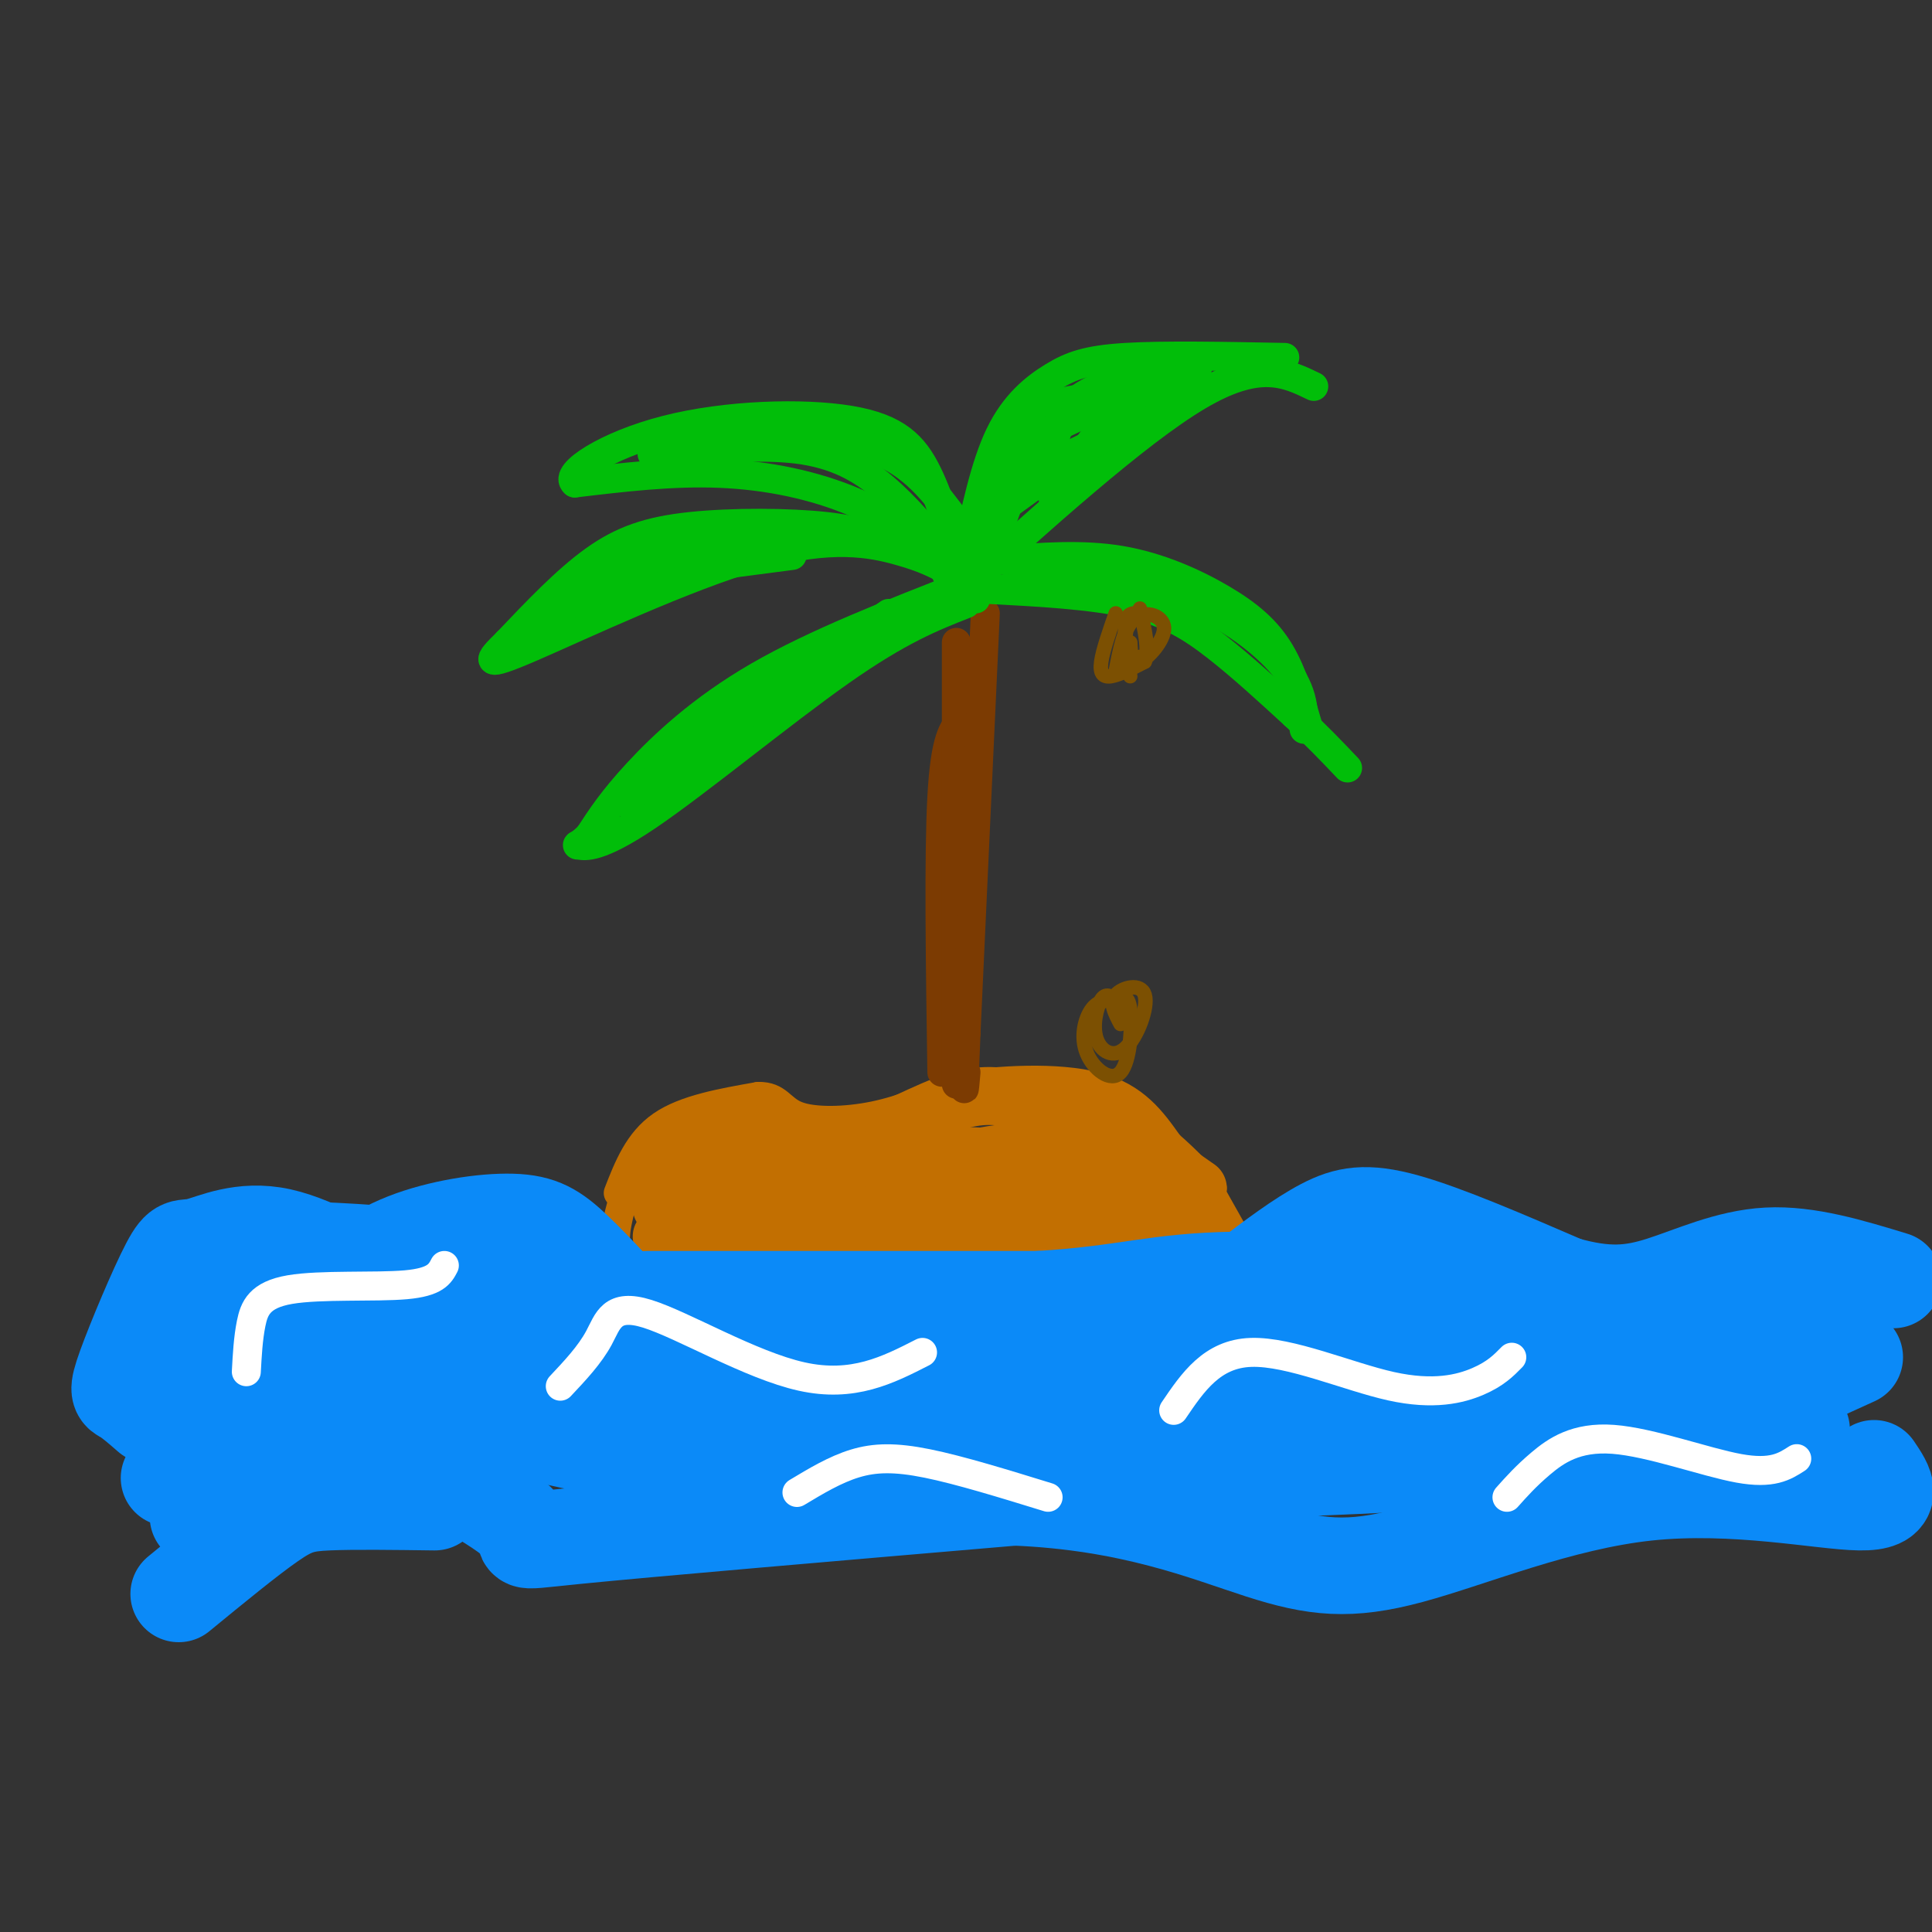 <svg viewBox='0 0 400 400' version='1.1' xmlns='http://www.w3.org/2000/svg' xmlns:xlink='http://www.w3.org/1999/xlink'><rect x="0" y="0" width="400" height="400" fill="#333333" stroke="none"/><g fill='none' stroke='rgb(194,111,1)' stroke-width='6' stroke-linecap='round' stroke-linejoin='round'><path d='M128,247c2.083,-5.333 4.167,-10.667 9,-14c4.833,-3.333 12.417,-4.667 20,-6'/><path d='M157,227c4.155,-0.095 4.542,2.667 8,4c3.458,1.333 9.988,1.238 16,0c6.012,-1.238 11.506,-3.619 17,-6'/><path d='M198,225c8.422,-1.467 20.978,-2.133 29,0c8.022,2.133 11.511,7.067 15,12'/><path d='M242,237c4.000,3.500 6.500,6.250 9,9'/><path d='M130,245c-1.750,5.750 -3.500,11.500 -2,14c1.500,2.500 6.250,1.750 11,1'/><path d='M139,260c16.667,0.333 52.833,0.667 89,1'/><path d='M228,261c18.500,0.167 20.250,0.083 22,0'/><path d='M249,244c0.000,0.000 9.000,16.000 9,16'/></g>
<g fill='none' stroke='rgb(194,111,1)' stroke-width='12' stroke-linecap='round' stroke-linejoin='round'><path d='M138,246c0.000,0.000 75.000,2.000 75,2'/><path d='M213,248c17.167,0.333 22.583,0.167 28,0'/><path d='M137,256c0.000,0.000 90.000,-3.000 90,-3'/><path d='M227,253c16.833,-0.500 13.917,-0.250 11,0'/><path d='M137,250c0.156,-2.200 0.311,-4.400 1,-7c0.689,-2.600 1.911,-5.600 7,-7c5.089,-1.400 14.044,-1.200 23,-1'/><path d='M168,235c5.083,0.548 6.292,2.417 11,1c4.708,-1.417 12.917,-6.119 19,-8c6.083,-1.881 10.042,-0.940 14,0'/><path d='M212,228c4.044,0.000 7.156,0.000 13,3c5.844,3.000 14.422,9.000 23,15'/><path d='M181,240c9.750,-0.583 19.500,-1.167 28,0c8.500,1.167 15.750,4.083 23,7'/><path d='M193,242c8.250,-2.250 16.500,-4.500 25,-3c8.500,1.500 17.250,6.750 26,12'/><path d='M244,251c4.667,2.000 3.333,1.000 2,0'/><path d='M245,253c0.000,0.000 6.000,3.000 6,3'/></g>
<g fill='none' stroke='rgb(11,138,248)' stroke-width='6' stroke-linecap='round' stroke-linejoin='round'><path d='M258,257c0.000,0.000 0.100,0.100 0.1,0.1'/><path d='M260,259c4.917,-3.083 9.833,-6.167 19,-4c9.167,2.167 22.583,9.583 36,17'/><path d='M315,272c12.178,0.156 24.622,-7.956 35,-11c10.378,-3.044 18.689,-1.022 27,1'/><path d='M123,257c-27.917,-3.083 -55.833,-6.167 -71,-5c-15.167,1.167 -17.583,6.583 -20,12'/><path d='M32,264c-5.167,4.667 -8.083,10.333 -11,16'/></g>
<g fill='none' stroke='rgb(11,138,248)' stroke-width='20' stroke-linecap='round' stroke-linejoin='round'><path d='M31,293c-1.865,-1.626 -3.729,-3.253 -5,-4c-1.271,-0.747 -1.948,-0.615 0,-6c1.948,-5.385 6.522,-16.285 9,-21c2.478,-4.715 2.860,-3.243 6,-4c3.140,-0.757 9.038,-3.742 17,-2c7.962,1.742 17.989,8.212 26,11c8.011,2.788 14.005,1.894 20,1'/><path d='M104,268c11.778,2.111 31.222,6.889 57,9c25.778,2.111 57.889,1.556 90,1'/><path d='M251,278c26.810,-0.524 48.833,-2.333 62,-3c13.167,-0.667 17.476,-0.190 25,2c7.524,2.190 18.262,6.095 29,10'/><path d='M36,292c2.631,-3.714 5.262,-7.429 8,-12c2.738,-4.571 5.583,-10.000 16,-9c10.417,1.000 28.405,8.429 47,12c18.595,3.571 37.798,3.286 57,3'/><path d='M164,286c35.222,0.067 94.778,-1.267 133,-1c38.222,0.267 55.111,2.133 72,4'/><path d='M134,269c0.000,0.000 81.000,0.000 81,0'/><path d='M215,269c18.378,-1.067 23.822,-3.733 41,-4c17.178,-0.267 46.089,1.867 75,4'/><path d='M331,269c20.667,0.167 34.833,-1.417 49,-3'/><path d='M37,298c10.095,-2.464 20.190,-4.929 27,-7c6.810,-2.071 10.333,-3.750 22,-1c11.667,2.750 31.476,9.929 63,13c31.524,3.071 74.762,2.036 118,1'/><path d='M267,304c37.333,-1.167 71.667,-4.583 106,-8'/><path d='M258,265c5.600,-4.244 11.200,-8.489 16,-11c4.800,-2.511 8.800,-3.289 17,-1c8.200,2.289 20.600,7.644 33,13'/><path d='M324,266c8.631,2.429 13.708,2.000 20,0c6.292,-2.000 13.798,-5.571 22,-6c8.202,-0.429 17.101,2.286 26,5'/><path d='M58,272c0.000,0.000 -23.000,34.000 -23,34'/><path d='M67,268c4.988,-4.119 9.976,-8.238 17,-11c7.024,-2.762 16.083,-4.167 22,-4c5.917,0.167 8.690,1.905 13,6c4.310,4.095 10.155,10.548 16,17'/><path d='M135,276c3.833,4.667 5.417,7.833 7,11'/><path d='M41,314c10.136,-6.820 20.271,-13.640 25,-17c4.729,-3.360 4.051,-3.262 12,1c7.949,4.262 24.525,12.686 29,17c4.475,4.314 -3.150,4.518 12,3c15.150,-1.518 53.075,-4.759 91,-8'/><path d='M210,310c24.358,0.968 39.753,7.386 51,11c11.247,3.614 18.344,4.422 31,1c12.656,-3.422 30.869,-11.075 49,-13c18.131,-1.925 36.180,1.879 44,2c7.820,0.121 5.410,-3.439 3,-7'/><path d='M373,286c0.000,0.000 11.000,-5.000 11,-5'/><path d='M90,311c-8.378,-0.111 -16.756,-0.222 -22,0c-5.244,0.222 -7.356,0.778 -12,4c-4.644,3.222 -11.822,9.111 -19,15'/></g>
<g fill='none' stroke='rgb(255,255,255)' stroke-width='6' stroke-linecap='round' stroke-linejoin='round'><path d='M51,284c0.185,-3.440 0.369,-6.881 1,-10c0.631,-3.119 1.708,-5.917 8,-7c6.292,-1.083 17.798,-0.452 24,-1c6.202,-0.548 7.101,-2.274 8,-4'/><path d='M116,287c3.054,-3.244 6.107,-6.488 8,-10c1.893,-3.512 2.625,-7.292 10,-5c7.375,2.292 21.393,10.655 32,13c10.607,2.345 17.804,-1.327 25,-5'/><path d='M243,292c3.976,-5.863 7.952,-11.726 16,-12c8.048,-0.274 20.167,5.042 29,7c8.833,1.958 14.381,0.560 18,-1c3.619,-1.560 5.310,-3.280 7,-5'/><path d='M165,309c3.956,-2.378 7.911,-4.756 12,-6c4.089,-1.244 8.311,-1.356 15,0c6.689,1.356 15.844,4.178 25,7'/><path d='M312,310c1.964,-2.202 3.929,-4.405 7,-7c3.071,-2.595 7.250,-5.583 15,-5c7.750,0.583 19.071,4.738 26,6c6.929,1.262 9.464,-0.369 12,-2'/></g>
<g fill='none' stroke='rgb(124,59,2)' stroke-width='6' stroke-linecap='round' stroke-linejoin='round'><path d='M195,222c-0.333,-22.417 -0.667,-44.833 0,-57c0.667,-12.167 2.333,-14.083 4,-16'/><path d='M199,149c0.833,-3.667 0.917,-4.833 1,-6'/><path d='M198,133c0.000,0.000 0.000,81.000 0,81'/><path d='M198,214c0.000,14.667 0.000,10.833 0,7'/><path d='M204,127c0.000,0.000 -4.000,87.000 -4,87'/><path d='M200,214c-0.667,15.833 -0.333,11.917 0,8'/></g>
<g fill='none' stroke='rgb(1,190,9)' stroke-width='6' stroke-linecap='round' stroke-linejoin='round'><path d='M200,121c-15.600,6.089 -31.200,12.178 -43,19c-11.800,6.822 -19.800,14.378 -25,20c-5.200,5.622 -7.600,9.311 -10,13'/><path d='M122,173c-2.293,2.394 -3.027,1.879 -2,2c1.027,0.121 3.815,0.879 14,-6c10.185,-6.879 27.767,-21.394 40,-30c12.233,-8.606 19.116,-11.303 26,-14'/><path d='M200,118c-7.267,-5.200 -14.533,-10.400 -23,-14c-8.467,-3.600 -18.133,-5.600 -28,-6c-9.867,-0.400 -19.933,0.800 -30,2'/><path d='M119,100c-2.408,-1.952 6.571,-7.833 19,-11c12.429,-3.167 28.308,-3.622 38,-2c9.692,1.622 13.198,5.321 16,11c2.802,5.679 4.901,13.340 7,21'/><path d='M200,115c1.964,-9.327 3.929,-18.655 7,-25c3.071,-6.345 7.250,-9.708 11,-12c3.750,-2.292 7.071,-3.512 15,-4c7.929,-0.488 20.464,-0.244 33,0'/><path d='M196,125c19.667,-17.750 39.333,-35.500 52,-43c12.667,-7.500 18.333,-4.750 24,-2'/><path d='M207,116c8.512,-0.673 17.024,-1.345 25,0c7.976,1.345 15.417,4.708 21,8c5.583,3.292 9.310,6.512 12,11c2.690,4.488 4.345,10.244 6,16'/><path d='M207,122c11.267,-1.356 22.533,-2.711 33,0c10.467,2.711 20.133,9.489 25,15c4.867,5.511 4.933,9.756 5,14'/><path d='M185,113c-3.238,-1.583 -6.476,-3.167 -14,-4c-7.524,-0.833 -19.333,-0.917 -28,0c-8.667,0.917 -14.190,2.833 -20,7c-5.810,4.167 -11.905,10.583 -18,17'/><path d='M105,133c-4.070,3.979 -5.246,5.427 5,1c10.246,-4.427 31.912,-14.730 47,-19c15.088,-4.270 23.596,-2.506 29,-1c5.404,1.506 7.702,2.753 10,4'/><path d='M196,118c1.667,0.833 0.833,0.917 0,1'/><path d='M122,127c-1.500,-2.000 -3.000,-4.000 4,-6c7.000,-2.000 22.500,-4.000 38,-6'/><path d='M114,128c6.167,-4.667 12.333,-9.333 20,-12c7.667,-2.667 16.833,-3.333 26,-4'/><path d='M129,166c0.000,0.000 55.000,-39.000 55,-39'/><path d='M149,90c11.917,0.000 23.833,0.000 32,3c8.167,3.000 12.583,9.000 17,15'/><path d='M135,94c10.956,-1.000 21.911,-2.000 30,-1c8.089,1.000 13.311,4.000 18,8c4.689,4.000 8.844,9.000 13,14'/><path d='M198,116c5.500,-10.333 11.000,-20.667 19,-27c8.000,-6.333 18.500,-8.667 29,-11'/><path d='M201,110c0.000,0.000 47.000,-34.000 47,-34'/><path d='M202,124c3.778,-11.689 7.556,-23.378 12,-31c4.444,-7.622 9.556,-11.178 14,-13c4.444,-1.822 8.222,-1.911 12,-2'/><path d='M210,93c1.917,-3.583 3.833,-7.167 8,-9c4.167,-1.833 10.583,-1.917 17,-2'/><path d='M204,122c11.022,0.578 22.044,1.156 30,3c7.956,1.844 12.844,4.956 18,9c5.156,4.044 10.578,9.022 16,14'/><path d='M268,148c4.500,4.167 7.750,7.583 11,11'/><path d='M214,98c0.000,0.000 22.000,-11.000 22,-11'/><path d='M219,96c-0.511,-2.333 -1.022,-4.667 0,-7c1.022,-2.333 3.578,-4.667 7,-6c3.422,-1.333 7.711,-1.667 12,-2'/><path d='M209,93c0.000,0.000 21.000,-10.000 21,-10'/><path d='M218,103c0.000,0.000 13.000,-19.000 13,-19'/></g>
<g fill='none' stroke='rgb(124,80,2)' stroke-width='3' stroke-linecap='round' stroke-linejoin='round'><path d='M231,127c-1.333,3.822 -2.667,7.644 -3,10c-0.333,2.356 0.333,3.244 2,3c1.667,-0.244 4.333,-1.622 7,-3'/><path d='M237,137c1.000,-2.333 0.000,-6.667 -1,-11'/><path d='M236,127c-1.333,-0.083 -2.667,-0.167 -3,2c-0.333,2.167 0.333,6.583 1,11'/><path d='M233,131c0.000,0.000 0.100,0.100 0.1,0.1'/><path d='M234,133c0.125,2.357 0.250,4.714 2,4c1.750,-0.714 5.125,-4.500 5,-7c-0.125,-2.500 -3.750,-3.714 -6,-2c-2.250,1.714 -3.125,6.357 -4,11'/><path d='M231,139c0.167,1.333 2.583,-0.833 5,-3'/><path d='M231,207c-1.809,0.048 -3.617,0.096 -5,2c-1.383,1.904 -2.340,5.665 -1,9c1.340,3.335 4.976,6.244 7,4c2.024,-2.244 2.435,-9.641 2,-13c-0.435,-3.359 -1.718,-2.679 -3,-2'/><path d='M231,207c-1.010,-0.716 -2.034,-1.506 -3,0c-0.966,1.506 -1.872,5.307 -1,8c0.872,2.693 3.522,4.279 6,2c2.478,-2.279 4.782,-8.421 4,-11c-0.782,-2.579 -4.652,-1.594 -6,0c-1.348,1.594 -0.174,3.797 1,6'/><path d='M232,209c0.000,0.000 0.100,0.100 0.1,0.1'/></g>
</svg>